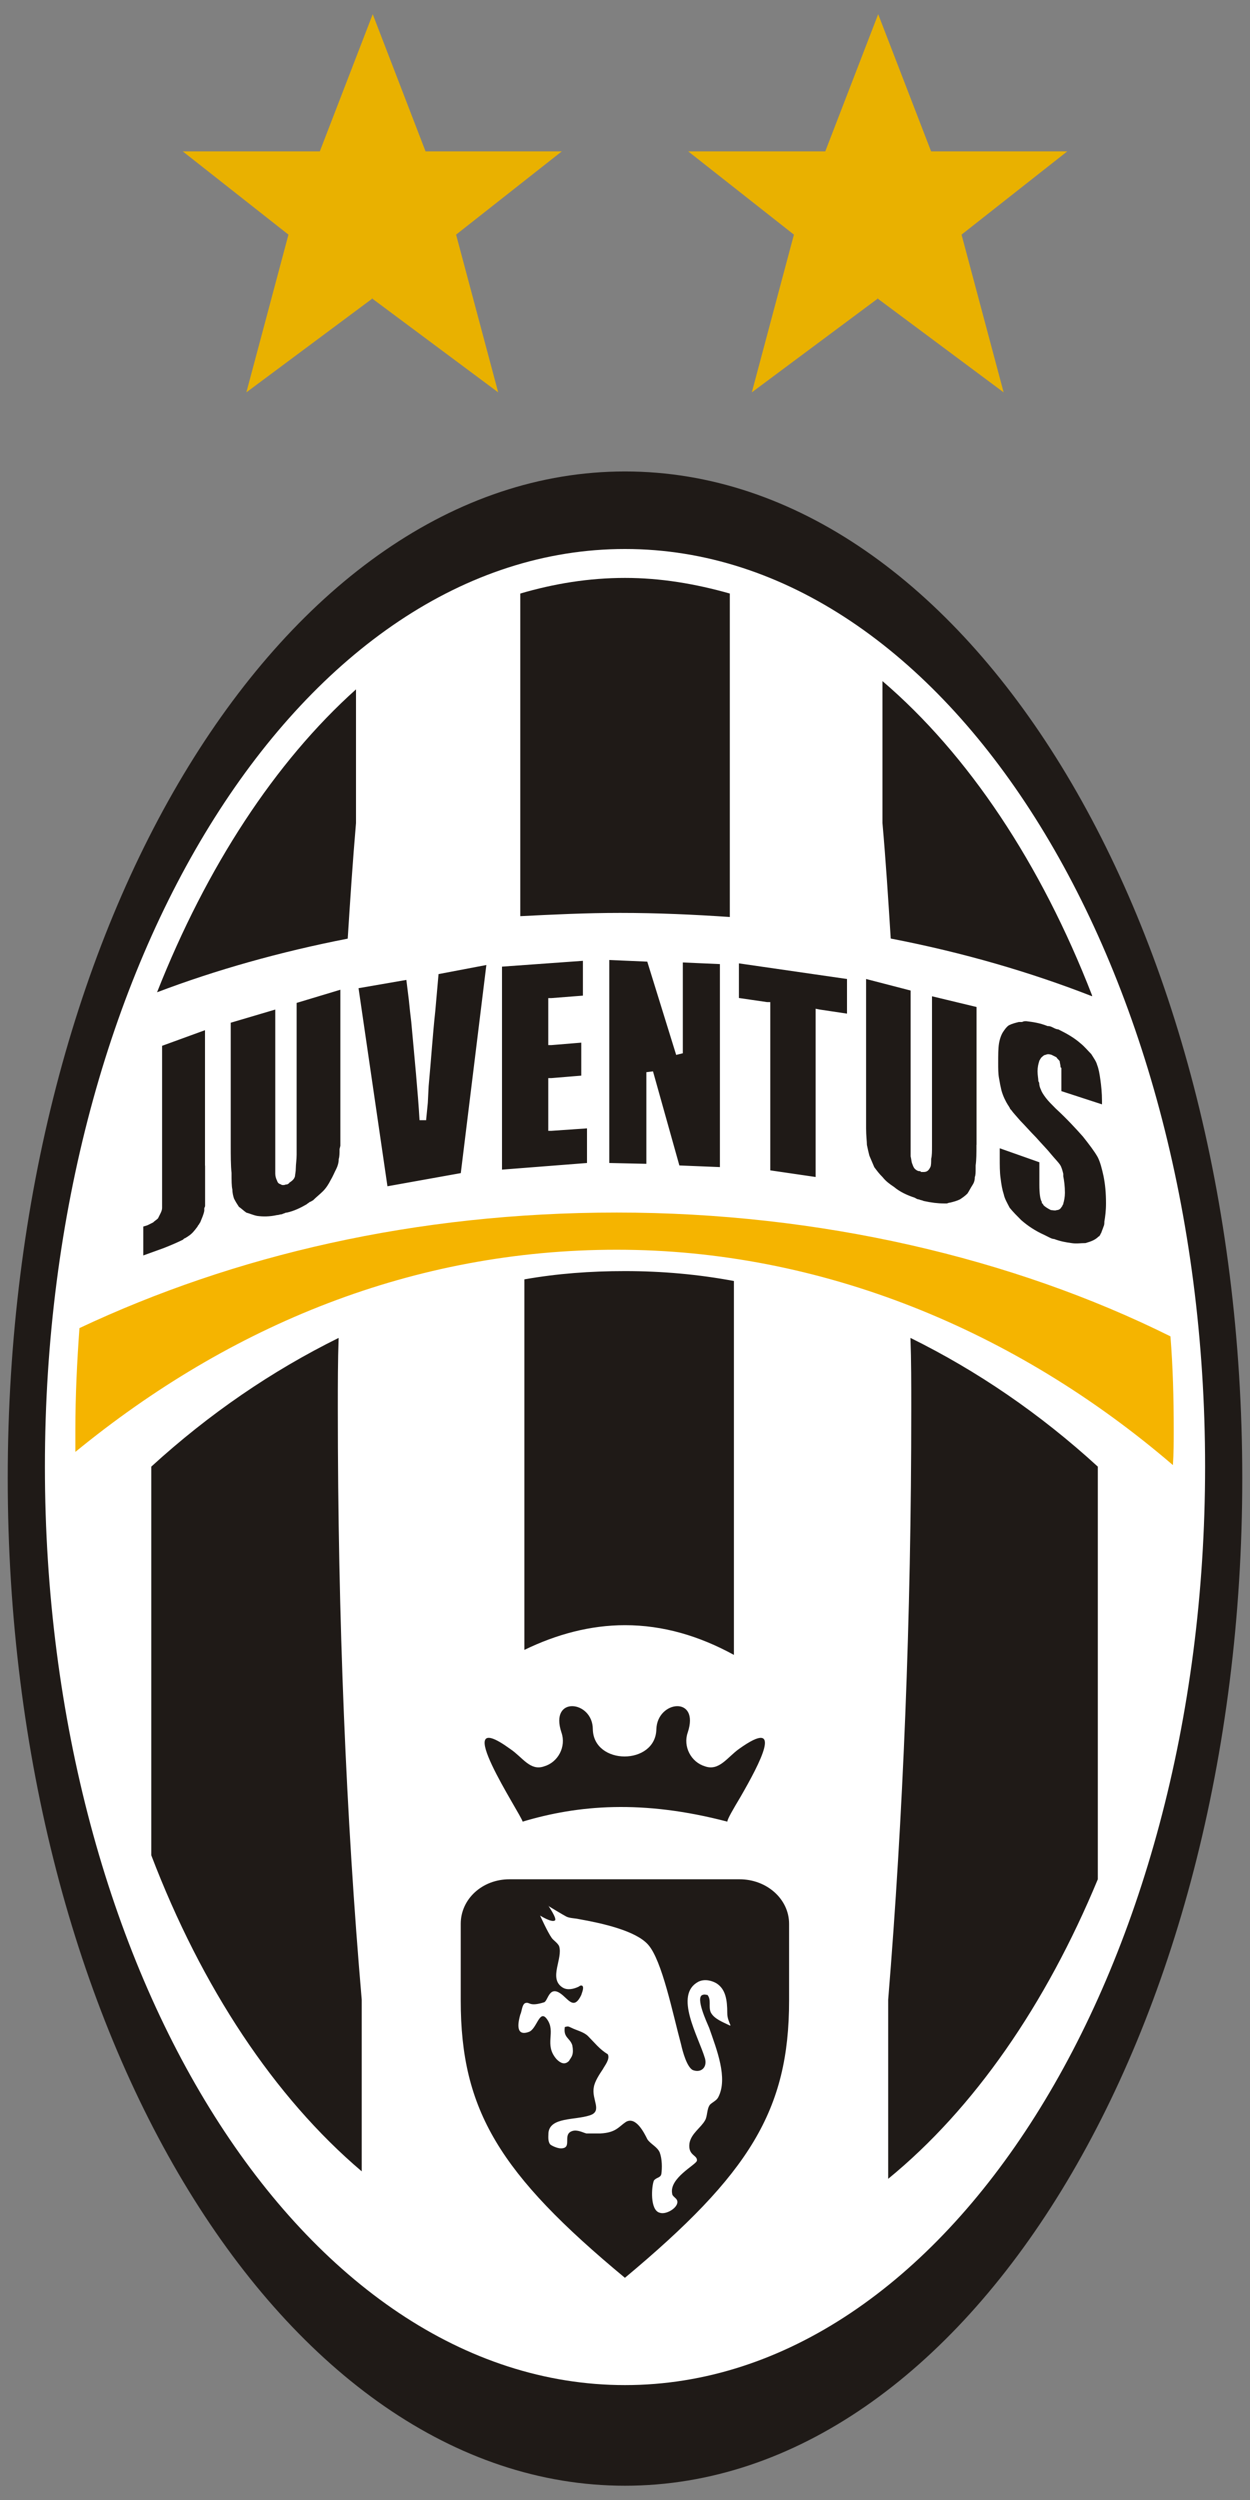 <?xml version="1.0" encoding="UTF-8"?>
<!DOCTYPE svg PUBLIC "-//W3C//DTD SVG 1.1//EN" "http://www.w3.org/Graphics/SVG/1.1/DTD/svg11.dtd">
<!-- Creator: CorelDRAW -->
<svg xmlns="http://www.w3.org/2000/svg" xml:space="preserve" width="13.75cm" height="27.5cm" style="shape-rendering:geometricPrecision; text-rendering:geometricPrecision; image-rendering:optimizeQuality; fill-rule:evenodd; clip-rule:evenodd"
viewBox="0 0 13.75 27.5"
 xmlns:xlink="http://www.w3.org/1999/xlink">
 <rect x="0" y="0" width="13.75" height="27.5" fill="#808080" stroke="none"/>
 <defs>
  <style type="text/css">
   <![CDATA[
    .fil0 {fill:#1F1A17}
    .fil3 {fill:#E9B100}
    .fil2 {fill:#F5B400}
    .fil1 {fill:white}
   ]]>
  </style>
 </defs>
 <g id="Layer_x0020_1">
  <g id="_57585648">
   <path id="_40298112" class="fil0" d="M6.875 5.186c3.749,0 6.79,4.956 6.79,11.074 0,6.118 -3.041,11.083 -6.79,11.083 -3.749,0 -6.79,-4.965 -6.79,-11.083 0,-6.118 3.041,-11.074 6.79,-11.074z"/>
   <path id="_40704632" class="fil1" d="M6.875 6.039c3.522,0 6.381,4.521 6.381,10.094 0,5.583 -2.859,10.103 -6.381,10.103 -3.531,0 -6.381,-4.521 -6.381,-10.103 0,-5.573 2.85,-10.094 6.381,-10.094z"/>
   <path id="_40713352" class="fil0" d="M6.875 6.357c0.39,0 0.772,0.064 1.153,0.172l0 3.558c-0.399,-0.027 -0.799,-0.045 -1.207,-0.045 -0.372,0 -0.744,0.018 -1.098,0.036l0 -3.549c0.372,-0.109 0.753,-0.172 1.153,-0.172zm2.832 1.135c0.944,0.808 1.743,2.006 2.306,3.458l0 0.009c-0.672,-0.263 -1.416,-0.481 -2.215,-0.635 -0.027,-0.427 -0.054,-0.853 -0.091,-1.271l0 -1.561zm-7.979 3.422c0.545,-1.38 1.298,-2.533 2.188,-3.331l0 1.471c-0.036,0.418 -0.064,0.844 -0.091,1.271 -0.744,0.145 -1.452,0.345 -2.097,0.59z"/>
   <path id="_40734184" class="fil0" d="M3.725 14.717c-0.735,0.363 -1.425,0.835 -2.061,1.416l0 4.275c0.554,1.452 1.353,2.66 2.315,3.477l0 -1.888c-0.172,-1.997 -0.263,-4.194 -0.263,-6.508 0,-0.263 0,-0.517 0.009,-0.772zm4.348 -0.626c-0.39,-0.073 -0.79,-0.109 -1.198,-0.109 -0.381,0 -0.744,0.027 -1.107,0.091l0 4.076c0.354,-0.172 0.726,-0.272 1.107,-0.272 0.418,0 0.817,0.118 1.198,0.327l0 -4.112zm4.003 2.042c-0.635,-0.581 -1.325,-1.053 -2.061,-1.416 0.009,0.254 0.009,0.508 0.009,0.772 0,2.315 -0.091,4.511 -0.254,6.508l0 1.97c0.944,-0.772 1.734,-1.915 2.306,-3.295l0 -4.539z"/>
   <path id="_40752264" class="fil2" d="M6.784 13.338c2.224,0 4.357,0.499 6.091,1.362 0.027,0.336 0.036,0.681 0.036,1.026 0,0.127 0,0.263 -0.009,0.39 -1.734,-1.489 -3.876,-2.369 -6.118,-2.369 -2.233,0 -4.248,0.826 -5.955,2.224 0,-0.082 0,-0.163 0,-0.245 0,-0.372 0.018,-0.744 0.045,-1.117 1.697,-0.799 3.694,-1.271 5.909,-1.271z"/>
   <path id="_40764344" class="fil0" d="M8.137 20.672l-1.262 0 -1.271 0c-0.3,0 -0.536,0.218 -0.536,0.49l0 0.844c0,1.207 0.427,1.906 1.806,3.05 1.371,-1.144 1.806,-1.843 1.806,-3.05l0 -0.844c0,-0.272 -0.245,-0.49 -0.545,-0.49z"/>
   <path id="_40777656" class="fil1" d="M6.031 20.962c0,0 0.1,0.145 0.073,0.163 -0.036,0.027 -0.163,-0.054 -0.163,-0.054 0,0 0.082,0.182 0.127,0.245 0.018,0.027 0.064,0.054 0.082,0.091 0.045,0.136 -0.118,0.354 0.036,0.454 0.054,0.036 0.127,0.018 0.182,-0.009 0,0 0.018,-0.018 0.036,-0.009 0.027,0.018 -0.009,0.091 -0.009,0.1 -0.073,0.154 -0.127,0.073 -0.2,0.009 -0.154,-0.136 -0.163,0.054 -0.209,0.073 -0.172,0.054 -0.154,-0.009 -0.209,0.009 -0.036,0.018 -0.036,0.091 -0.054,0.127 -0.018,0.064 -0.064,0.245 0.091,0.191 0.091,-0.027 0.118,-0.254 0.2,-0.145 0.109,0.145 -0.036,0.281 0.109,0.445 0.045,0.045 0.091,0.064 0.136,0.018 0.009,-0.018 0.027,-0.036 0.036,-0.064 0.009,-0.027 0.009,-0.064 0,-0.109 -0.027,-0.082 -0.1,-0.082 -0.082,-0.2 0.036,-0.009 0.036,-0.009 0.073,0.009 0.054,0.027 0.136,0.045 0.182,0.091 0.073,0.073 0.127,0.145 0.218,0.2 0.027,0.054 -0.036,0.127 -0.054,0.163 -0.036,0.054 -0.091,0.136 -0.1,0.2 -0.027,0.136 0.1,0.263 -0.045,0.309 -0.163,0.054 -0.436,0.018 -0.454,0.191 0,0.036 -0.009,0.091 0.018,0.127 0.018,0.018 0.082,0.045 0.118,0.045 0.136,0 0.009,-0.154 0.127,-0.191 0.054,-0.018 0.118,0.018 0.154,0.027 0.054,0 0.118,0 0.154,0 0.172,-0.009 0.2,-0.073 0.281,-0.127 0.109,-0.064 0.2,0.118 0.236,0.191 0.036,0.054 0.109,0.082 0.136,0.145 0.027,0.073 0.027,0.172 0.018,0.236 -0.009,0.045 -0.054,0.036 -0.082,0.073 -0.027,0.064 -0.045,0.327 0.064,0.354 0.073,0.027 0.218,-0.064 0.191,-0.136 -0.009,-0.027 -0.054,-0.045 -0.054,-0.073 -0.036,-0.172 0.263,-0.318 0.272,-0.363 0.009,-0.064 -0.1,-0.054 -0.082,-0.191 0.018,-0.109 0.127,-0.172 0.172,-0.254 0.027,-0.045 0.018,-0.127 0.054,-0.172 0.027,-0.027 0.073,-0.045 0.091,-0.082 0.109,-0.209 -0.018,-0.526 -0.1,-0.762 -0.027,-0.064 -0.154,-0.336 -0.073,-0.363 0.027,-0.009 0.036,0 0.054,0 0.045,0.054 0.009,0.127 0.036,0.191 0.036,0.073 0.136,0.109 0.209,0.145 -0.009,0 0.009,0 0.009,0 -0.018,-0.045 -0.036,-0.082 -0.036,-0.136 0,-0.145 -0.018,-0.263 -0.118,-0.327 -0.045,-0.027 -0.127,-0.054 -0.2,-0.018 -0.272,0.145 0,0.599 0.073,0.844 0.027,0.1 -0.045,0.163 -0.136,0.127 -0.064,-0.036 -0.109,-0.2 -0.127,-0.281 -0.091,-0.336 -0.209,-0.926 -0.363,-1.098 -0.136,-0.154 -0.508,-0.236 -0.762,-0.281 -0.036,-0.009 -0.1,-0.009 -0.136,-0.027 -0.036,-0.018 -0.2,-0.118 -0.2,-0.118z"/>
   <path id="_40790832" class="fil0" d="M11.677 13.274l0 0 0 0 0 0zm0 -1.271l0.445 0.145 0 -0.036c0,-0.091 -0.009,-0.172 -0.018,-0.236 -0.009,-0.064 -0.018,-0.118 -0.036,-0.163 -0.009,-0.036 -0.036,-0.073 -0.064,-0.118 -0.036,-0.036 -0.073,-0.082 -0.118,-0.118l0 0c-0.073,-0.064 -0.154,-0.109 -0.245,-0.154 -0.018,0 -0.036,-0.009 -0.054,-0.018 -0.018,-0.009 -0.036,-0.018 -0.054,-0.018l-0.009 0 0 0c-0.091,-0.036 -0.163,-0.045 -0.236,-0.054 -0.018,0 -0.027,0 -0.045,0.009 -0.009,0 -0.018,0 -0.036,0l0 0 0 0c-0.036,0.009 -0.073,0.018 -0.109,0.036 -0.027,0.018 -0.045,0.045 -0.064,0.073l0 0c-0.018,0.027 -0.036,0.073 -0.045,0.127 -0.009,0.054 -0.009,0.127 -0.009,0.218 0,0.054 0,0.118 0.009,0.163l0 0c0.009,0.054 0.018,0.1 0.027,0.136l0 0c0.018,0.064 0.045,0.118 0.073,0.163 0.009,0.009 0.009,0.018 0.018,0.027l0 0c0,0.009 0.009,0.018 0.018,0.027l-0.027 0.018 0.027 -0.018 0 0 0 0c0.018,0.027 0.054,0.064 0.1,0.118 0.045,0.045 0.1,0.109 0.172,0.182l0 0c0.064,0.073 0.127,0.136 0.163,0.182l0 0c0.045,0.054 0.082,0.091 0.1,0.118l0 0c0.018,0.027 0.027,0.064 0.036,0.1 0,0.009 0,0.018 0,0.027l0 0c0.009,0.045 0.018,0.109 0.018,0.182l0 0 0 0c0,0.045 -0.009,0.091 -0.018,0.118 0,0.009 0,0.009 -0.009,0.018l0 0c0,0.009 0,0.009 -0.009,0.018l0 0 0 0 -0.027 -0.027 0.027 0.027c-0.009,0.018 -0.027,0.036 -0.054,0.036 -0.018,0.009 -0.045,0 -0.064,0l0 0c-0.036,-0.018 -0.064,-0.036 -0.082,-0.054l0 0c0,-0.009 -0.009,-0.009 -0.009,-0.018 -0.009,0 -0.009,-0.009 -0.009,-0.009l0 0 0 -0.009c-0.018,-0.027 -0.027,-0.091 -0.027,-0.191l0 -0.245 -0.436 -0.154 0 0.1c0,0.091 0,0.163 0.009,0.227 0.009,0.073 0.018,0.127 0.036,0.182l0 0c0.009,0.045 0.036,0.091 0.064,0.145 0.036,0.045 0.082,0.091 0.127,0.136l0 0c0.073,0.064 0.154,0.118 0.254,0.163 0.018,0.009 0.036,0.018 0.054,0.027 0.018,0.009 0.036,0.018 0.054,0.018l0 0 0 0 0 0c0.073,0.027 0.127,0.036 0.191,0.045 0.054,0.009 0.1,0 0.154,0 0.064,-0.018 0.109,-0.036 0.145,-0.073l0 0c0.009,0 0.009,-0.009 0.018,-0.018l0 0c0,-0.009 0.009,-0.018 0.009,-0.018l0 0 0 0 0 0c0.009,-0.027 0.018,-0.045 0.027,-0.073 0.009,-0.018 0.009,-0.036 0.009,-0.054 0.009,-0.054 0.018,-0.118 0.018,-0.2l0 0 0 0c0,-0.118 -0.009,-0.209 -0.027,-0.3 -0.018,-0.082 -0.036,-0.154 -0.064,-0.209 -0.036,-0.064 -0.091,-0.136 -0.163,-0.227 -0.073,-0.082 -0.172,-0.191 -0.3,-0.309 -0.045,-0.045 -0.082,-0.082 -0.109,-0.118 -0.027,-0.036 -0.045,-0.064 -0.054,-0.091 -0.009,-0.018 -0.018,-0.045 -0.018,-0.073l0 0 -0.009 -0.018 0 0c0,-0.027 -0.009,-0.064 -0.009,-0.109l0 0c0,-0.045 0.009,-0.082 0.018,-0.109l0 0c0,-0.009 0.009,-0.018 0.009,-0.018 0,-0.009 0.009,-0.009 0.009,-0.018l0 0 0 0 0 0 0 0 0 0 0 0c0.018,-0.018 0.036,-0.036 0.054,-0.036 0.018,-0.009 0.036,-0.009 0.064,0 0.018,0.009 0.036,0.018 0.054,0.027 0.009,0.018 0.027,0.027 0.036,0.045l0 0c0,0.018 0.009,0.036 0.009,0.064l0 0 0.009 0.009 0 0c0,0.027 0,0.064 0,0.109l0 0 0 0 0 0.145zm-0.935 0.59l0 -1.516 -0.49 -0.118 0 1.643c0,0.064 0,0.109 -0.009,0.145 0,0.036 0,0.073 -0.009,0.091l0 0c-0.018,0.036 -0.036,0.054 -0.073,0.054l0 0c-0.009,0 -0.018,0 -0.018,0 -0.009,0 -0.018,0 -0.018,-0.009l0 0 -0.009 0c-0.018,0 -0.036,-0.009 -0.054,-0.027l0 0c-0.009,-0.009 -0.018,-0.027 -0.027,-0.054l0 0c-0.009,-0.018 -0.009,-0.045 -0.018,-0.082 0,-0.036 0,-0.073 0,-0.127l0 -1.697 -0.49 -0.127 0 1.316 0 0c0,0.127 0,0.236 0,0.327 0,0.082 0.009,0.145 0.009,0.182l0 0c0.009,0.045 0.018,0.082 0.027,0.118 0.018,0.045 0.036,0.082 0.054,0.127l0 0c0.027,0.036 0.054,0.073 0.091,0.109 0.036,0.045 0.073,0.073 0.127,0.109l0 0c0.064,0.054 0.145,0.091 0.227,0.118 0.018,0.009 0.027,0.018 0.045,0.018 0.018,0.009 0.036,0.009 0.054,0.018l0 0c0.082,0.018 0.154,0.027 0.218,0.027 0.009,0 0.027,0 0.036,0 0.009,0 0.018,-0.009 0.036,-0.009l0 0 0 0c0.036,-0.009 0.073,-0.018 0.109,-0.036 0.027,-0.018 0.054,-0.036 0.082,-0.064l0 0c0.018,-0.027 0.036,-0.064 0.054,-0.091 0.018,-0.027 0.027,-0.054 0.027,-0.091 0.009,-0.018 0.009,-0.054 0.009,-0.1l0 -0.027c0.009,-0.064 0.009,-0.136 0.009,-0.218l0 0 0 -0.009zm-1.425 -1.443l0 -0.381 -1.189 -0.172 0 0.381 0.309 0.045 0.036 0 0 0.036 0 1.815 0.499 0.073 0 -1.806 0 -0.045 0.045 0.009 0.3 0.045zm-1.398 1.688l0 -2.233 -0.408 -0.018 0 0.999 -0.073 0.018 -0.318 -1.026 -0.418 -0.018 0 2.233 0.408 0.009 0 -1.008 0.073 -0.009 0.29 1.035 0.445 0.018zm-1.507 -2.269l-0.89 0.064 0 2.233 0.935 -0.073 0 -0.381 -0.39 0.027 -0.036 0 0 -0.036 0 -0.508 0 -0.036 0.036 0 0.327 -0.027 0 -0.363 -0.327 0.027 -0.036 0 0 -0.045 0 -0.436 0 -0.036 0.036 0 0.345 -0.027 0 -0.381zm-1.343 2.333l0.281 -2.287 -0.526 0.1 -0.036 0.408 0 0c-0.027,0.245 -0.045,0.526 -0.073,0.826l-0.009 0.182 -0.018 0.182 0 0.009 -0.073 0c-0.018,-0.309 -0.054,-0.672 -0.091,-1.08 -0.009,-0.073 -0.018,-0.154 -0.027,-0.245 -0.009,-0.073 -0.018,-0.145 -0.027,-0.218l-0.526 0.091 0.318 2.179 0.808 -0.145zm-1.625 0.3l0 0 0 0 0 0zm0.3 -0.817l0 -1.498 -0.481 0.145 0 1.67c0,0.054 -0.009,0.109 -0.009,0.145 0,0.045 -0.009,0.073 -0.009,0.091l0 0c-0.009,0.036 -0.036,0.054 -0.064,0.073l0 0c0,0.009 -0.009,0.009 -0.009,0.009 -0.009,0.009 -0.018,0.009 -0.018,0.009l-0.009 0 0 0c-0.018,0.009 -0.045,0.009 -0.054,0 -0.027,-0.009 -0.036,-0.018 -0.045,-0.045l0 0c-0.009,-0.018 -0.018,-0.045 -0.018,-0.073 0,-0.036 0,-0.082 0,-0.127l0 -1.679 -0.49 0.145 0 1.334 0 0c0,0.127 0,0.236 0.009,0.318 0,0.082 0,0.145 0.009,0.182l0 0c0,0.036 0.009,0.073 0.018,0.1 0.018,0.036 0.036,0.064 0.054,0.091l0 0c0.027,0.018 0.054,0.045 0.082,0.064 0.036,0.009 0.073,0.027 0.118,0.036 0.064,0.009 0.136,0.009 0.218,-0.009 0.018,0 0.036,-0.009 0.054,-0.009 0.018,-0.009 0.027,-0.009 0.045,-0.018l0 0 0.009 0 0 0c0.082,-0.018 0.154,-0.054 0.218,-0.091l0 0c0.009,-0.009 0.027,-0.018 0.036,-0.027 0.009,0 0.018,-0.009 0.036,-0.018l0 0 0 0 0.018 0.027 -0.018 -0.027c0.036,-0.036 0.073,-0.064 0.109,-0.1 0.036,-0.036 0.064,-0.082 0.082,-0.118 0.027,-0.045 0.045,-0.091 0.064,-0.127 0.018,-0.036 0.027,-0.073 0.027,-0.109l0 0c0.009,-0.027 0.009,-0.064 0.009,-0.109l0.009 -0.036c0,-0.054 0,-0.127 0,-0.218l0 0 0 0zm-1.489 0.436l0 -1.489 -0.472 0.172 0 1.598 0 0c0,0.045 0,0.082 0,0.118 0,0.027 0,0.054 0,0.064 0,0.027 -0.009,0.045 -0.018,0.064 -0.009,0.018 -0.018,0.036 -0.027,0.054l0 0c-0.018,0.018 -0.036,0.027 -0.054,0.045 -0.018,0.009 -0.036,0.018 -0.054,0.027 -0.018,0.009 -0.027,0.009 -0.054,0.018l0 0.318 0.227 -0.082c0.091,-0.036 0.154,-0.064 0.209,-0.091l0 0c0.009,-0.009 0.018,-0.018 0.027,-0.018 0.009,-0.009 0.018,-0.009 0.027,-0.018l0 0 0 0 0 0c0.045,-0.027 0.073,-0.064 0.1,-0.1l0 0c0.009,-0.009 0.009,-0.018 0.018,-0.027l0 0c0.009,-0.009 0.009,-0.018 0.018,-0.027l0 0c0.018,-0.045 0.036,-0.082 0.045,-0.127l0 0c0,-0.009 0,-0.018 0,-0.027 0,-0.009 0.009,-0.018 0.009,-0.027l0 0 0 0 0 0 0 0c0,-0.036 0,-0.091 0,-0.163 0,-0.064 0,-0.163 0,-0.281z"/>
   <path id="_40796560" class="fil0" d="M8.001 20.037c0,-0.027 0.064,-0.136 0.145,-0.272 0.209,-0.363 0.49,-0.89 -0.018,-0.526 -0.127,0.091 -0.218,0.245 -0.372,0.191l0 0c-0.154,-0.045 -0.245,-0.218 -0.191,-0.372 0.136,-0.408 -0.336,-0.354 -0.345,-0.036 -0.009,0.399 -0.69,0.399 -0.699,0 0,-0.318 -0.481,-0.372 -0.345,0.036 0.054,0.154 -0.036,0.327 -0.191,0.372l0 0c-0.154,0.054 -0.236,-0.1 -0.372,-0.191 -0.699,-0.508 0.118,0.717 0.136,0.799 0.608,-0.182 1.316,-0.245 2.251,0z"/>
   <g>
    <polygon id="_40800480" class="fil3" points="4.1,3.281 2.71,4.316 3.173,2.581 2.01,1.665 3.518,1.665 4.1,0.156 4.1,0.156 4.681,1.665 6.18,1.665 5.017,2.581 5.48,4.316 4.09,3.281 "/>
    <polygon id="_40810576" class="fil3" points="9.66,3.281 8.27,4.316 8.733,2.581 7.57,1.665 9.078,1.665 9.66,0.156 9.66,0.156 10.242,1.665 11.74,1.665 10.577,2.581 11.04,4.316 9.65,3.281 "/>
   </g>
  </g>
 </g>
</svg>
